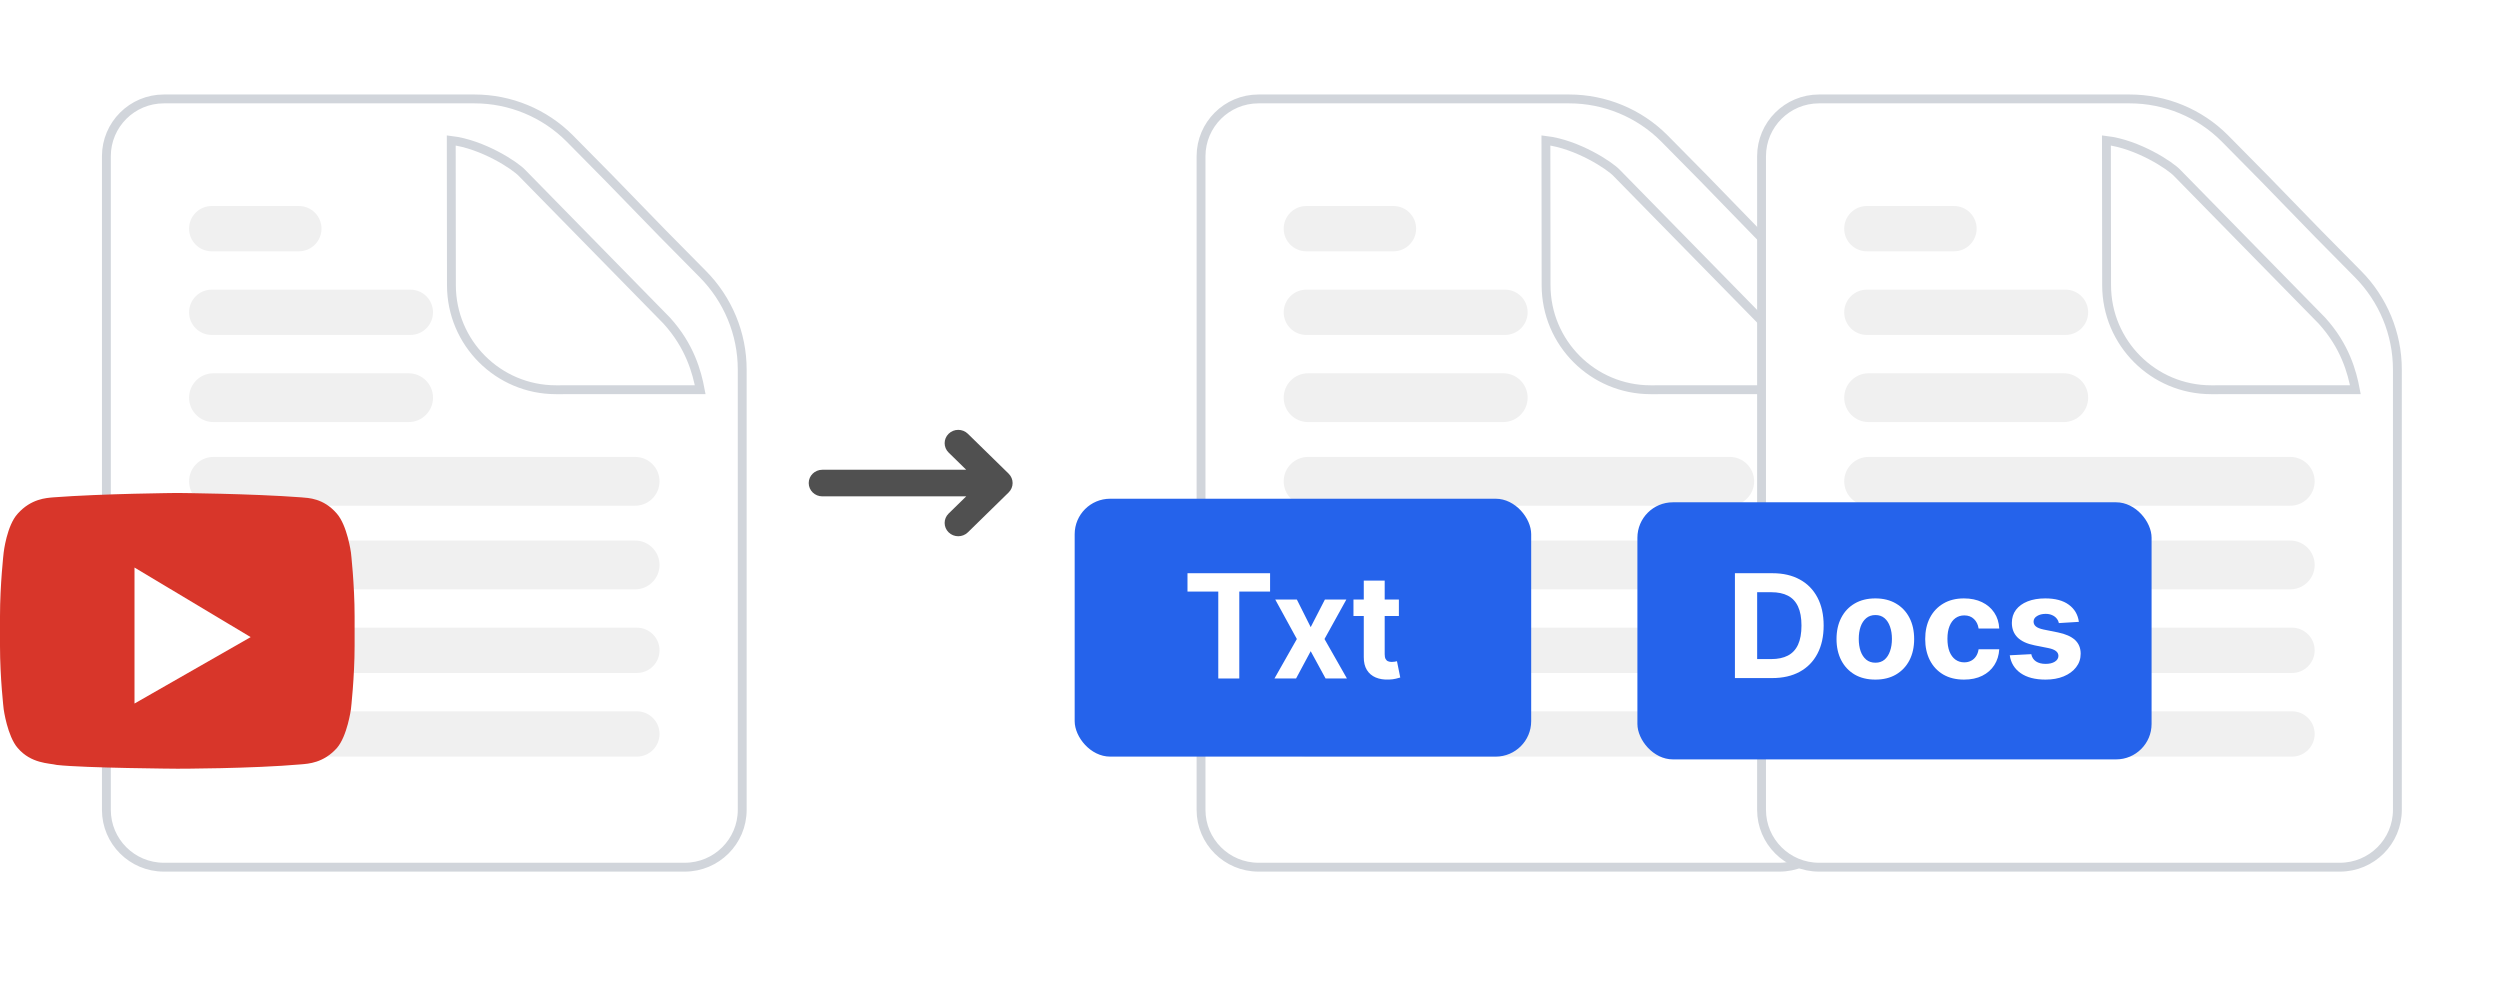 <svg width="282" height="111" viewBox="0 0 282 111" fill="none" xmlns="http://www.w3.org/2000/svg">
<path d="M12 17.624C12 14.055 14.901 11.159 18.483 11.159L53.52 11.159C57.551 11.159 61.422 12.756 64.263 15.612C68.049 19.417 69.873 21.303 71.701 23.194L71.722 23.216C73.559 25.115 75.408 27.026 79.254 30.892C82.108 33.761 83.722 37.637 83.722 41.681V91.353C83.722 94.923 80.82 97.818 77.238 97.818H18.483C14.901 97.818 12 94.923 12 91.353V17.624Z" fill="white" stroke="#D1D5DB"/>
<g filter="url(#filter0_d_5208_19022)">
<path d="M55.921 27.169L55.902 10.84C59.425 11.266 63.107 13.659 63.916 14.541L80.207 31.165C82.832 34.053 83.614 37.007 83.982 38.959L67.714 38.962C61.201 38.962 55.921 33.682 55.921 27.169Z" fill="white"/>
<path d="M55.921 27.169L55.902 10.84C59.425 11.266 63.107 13.659 63.916 14.541L80.207 31.165C82.832 34.053 83.614 37.007 83.982 38.959L67.714 38.962C61.201 38.962 55.921 33.682 55.921 27.169Z" stroke="#D1D5DB"/>
</g>
<path d="M21.328 35.227C21.328 33.816 22.472 32.672 23.883 32.672H46.289C47.7 32.672 48.844 33.816 48.844 35.227C48.844 36.638 47.7 37.782 46.289 37.782H23.883C22.472 37.782 21.328 36.638 21.328 35.227Z" fill="#F0F0F0"/>
<path d="M21.328 25.793C21.328 24.382 22.472 23.238 23.883 23.238H33.711C35.122 23.238 36.266 24.382 36.266 25.793C36.266 27.204 35.122 28.348 33.711 28.348H23.883C22.472 28.348 21.328 27.204 21.328 25.793Z" fill="#F0F0F0"/>
<path d="M21.328 44.858C21.328 43.338 22.56 42.106 24.08 42.106H46.093C47.612 42.106 48.844 43.338 48.844 44.858C48.844 46.378 47.612 47.61 46.093 47.61H24.08C22.56 47.61 21.328 46.378 21.328 44.858Z" fill="#F0F0F0"/>
<path d="M21.328 54.292C21.328 52.773 22.56 51.541 24.08 51.541H71.644C73.163 51.541 74.395 52.773 74.395 54.292C74.395 55.812 73.163 57.044 71.644 57.044H24.08C22.56 57.044 21.328 55.812 21.328 54.292Z" fill="#F0F0F0"/>
<path d="M21.328 63.726C21.328 62.207 22.56 60.975 24.08 60.975H71.644C73.163 60.975 74.395 62.207 74.395 63.726C74.395 65.246 73.163 66.478 71.644 66.478H24.08C22.56 66.478 21.328 65.246 21.328 63.726Z" fill="#F0F0F0"/>
<path d="M21.328 73.357C21.328 71.946 22.472 70.802 23.883 70.802H71.84C73.251 70.802 74.395 71.946 74.395 73.357C74.395 74.768 73.251 75.912 71.84 75.912H23.883C22.472 75.912 21.328 74.768 21.328 73.357Z" fill="#F0F0F0"/>
<path d="M21.328 82.791C21.328 81.38 22.472 80.236 23.883 80.236H71.84C73.251 80.236 74.395 81.38 74.395 82.791C74.395 84.202 73.251 85.346 71.84 85.346H23.883C22.472 85.346 21.328 84.202 21.328 82.791Z" fill="#F0F0F0"/>
<path d="M39.586 62.323C39.586 62.323 39.172 59.283 38 57.94C36.483 56.173 34.759 56.173 34 56.102C28.414 55.678 20 55.607 20 55.607C20 55.607 11.586 55.678 6 56.102C5.241 56.173 3.517 56.244 2 57.94C0.759 59.283 0.414 62.323 0.414 62.323C0.414 62.323 0 65.928 0 69.533V72.856C0 76.461 0.414 79.996 0.414 79.996C0.414 79.996 0.828 83.035 2 84.378C3.517 86.145 5.517 86.075 6.414 86.287C9.586 86.64 20 86.711 20 86.711C20 86.711 28.414 86.711 34 86.216C34.759 86.145 36.483 86.075 38 84.378C39.172 83.035 39.586 79.995 39.586 79.995C39.586 79.995 40 76.39 40 72.856V69.533C40 65.928 39.586 62.323 39.586 62.323Z" fill="#D8362A"/>
<path d="M15.172 64.019V79.359L28.275 71.866L15.172 64.019Z" fill="white"/>
<path fill-rule="evenodd" clip-rule="evenodd" d="M107.005 48.928C107.604 48.342 108.575 48.342 109.174 48.928L113.774 53.428C114.372 54.014 114.372 54.964 113.774 55.549L109.174 60.049C108.575 60.635 107.604 60.635 107.005 60.049C106.406 59.464 106.406 58.514 107.005 57.928L108.988 55.989H92.756C91.909 55.989 91.223 55.317 91.223 54.489C91.223 53.66 91.909 52.989 92.756 52.989H108.988L107.005 51.049C106.406 50.464 106.406 49.514 107.005 48.928Z" fill="#505050"/>
<path d="M135.477 17.624C135.477 14.055 138.378 11.159 141.96 11.159L176.997 11.159C181.028 11.159 184.898 12.756 187.74 15.612C191.525 19.417 193.35 21.303 195.178 23.194L195.199 23.216C197.036 25.115 198.884 27.026 202.731 30.892C205.585 33.761 207.198 37.637 207.198 41.681V91.353C207.198 94.923 204.297 97.818 200.715 97.818H141.96C138.378 97.818 135.477 94.923 135.477 91.353V17.624Z" fill="white" stroke="#D1D5DB"/>
<g filter="url(#filter1_d_5208_19022)">
<path d="M179.398 27.169L179.379 10.84C182.902 11.266 186.584 13.659 187.392 14.541L203.684 31.165C206.308 34.053 207.091 37.007 207.458 38.959L191.191 38.962C184.678 38.962 179.398 33.682 179.398 27.169Z" fill="white"/>
<path d="M179.398 27.169L179.379 10.84C182.902 11.266 186.584 13.659 187.392 14.541L203.684 31.165C206.308 34.053 207.091 37.007 207.458 38.959L191.191 38.962C184.678 38.962 179.398 33.682 179.398 27.169Z" stroke="#D1D5DB"/>
</g>
<path d="M144.801 35.227C144.801 33.816 145.945 32.672 147.356 32.672H169.762C171.173 32.672 172.317 33.816 172.317 35.227C172.317 36.638 171.173 37.782 169.762 37.782H147.356C145.945 37.782 144.801 36.638 144.801 35.227Z" fill="#F0F0F0"/>
<path d="M144.801 25.793C144.801 24.382 145.945 23.238 147.356 23.238H157.183C158.594 23.238 159.738 24.382 159.738 25.793C159.738 27.204 158.594 28.348 157.183 28.348H147.356C145.945 28.348 144.801 27.204 144.801 25.793Z" fill="#F0F0F0"/>
<path d="M144.801 44.858C144.801 43.338 146.033 42.106 147.552 42.106H169.565C171.085 42.106 172.317 43.338 172.317 44.858C172.317 46.378 171.085 47.61 169.565 47.61H147.552C146.033 47.61 144.801 46.378 144.801 44.858Z" fill="#F0F0F0"/>
<path d="M144.801 54.292C144.801 52.773 146.033 51.541 147.552 51.541H195.116C196.636 51.541 197.868 52.773 197.868 54.292C197.868 55.812 196.636 57.044 195.116 57.044H147.552C146.033 57.044 144.801 55.812 144.801 54.292Z" fill="#F0F0F0"/>
<path d="M144.801 63.726C144.801 62.207 146.033 60.975 147.552 60.975H195.116C196.636 60.975 197.868 62.207 197.868 63.726C197.868 65.246 196.636 66.478 195.116 66.478H147.552C146.033 66.478 144.801 65.246 144.801 63.726Z" fill="#F0F0F0"/>
<path d="M144.801 73.357C144.801 71.946 145.945 70.802 147.356 70.802H195.313C196.724 70.802 197.868 71.946 197.868 73.357C197.868 74.768 196.724 75.912 195.313 75.912H147.356C145.945 75.912 144.801 74.768 144.801 73.357Z" fill="#F0F0F0"/>
<path d="M144.801 82.791C144.801 81.38 145.945 80.236 147.356 80.236H195.313C196.724 80.236 197.868 81.38 197.868 82.791C197.868 84.202 196.724 85.346 195.313 85.346H147.356C145.945 85.346 144.801 84.202 144.801 82.791Z" fill="#F0F0F0"/>
<g filter="url(#filter2_d_5208_19022)">
<rect x="121.223" y="56.257" width="51.495" height="29.089" rx="4" fill="#2563EB"/>
</g>
<path d="M133.949 66.729V64.659H143.265V66.729H139.792V76.534H137.422V66.729H133.949Z" fill="white"/>
<path d="M146.285 67.628L147.847 70.741L149.448 67.628H151.868L149.403 72.081L151.934 76.534H149.525L147.847 73.455L146.196 76.534H143.759L146.285 72.081L143.848 67.628H146.285Z" fill="white"/>
<path d="M157.794 67.628V69.483H152.671V67.628H157.794ZM153.834 65.494H156.193V73.797C156.193 74.025 156.227 74.203 156.293 74.33C156.36 74.454 156.452 74.541 156.57 74.591C156.692 74.641 156.832 74.666 156.991 74.666C157.102 74.666 157.213 74.657 157.323 74.638C157.434 74.614 157.519 74.597 157.578 74.585L157.949 76.423C157.831 76.462 157.665 76.506 157.451 76.557C157.237 76.611 156.976 76.644 156.67 76.655C156.101 76.678 155.603 76.599 155.174 76.418C154.75 76.236 154.419 75.954 154.183 75.571C153.947 75.188 153.83 74.705 153.834 74.121V65.494Z" fill="white"/>
<path d="M198.703 17.624C198.703 14.055 201.605 11.159 205.186 11.159L240.224 11.159C244.255 11.159 248.125 12.756 250.966 15.612C254.752 19.417 256.576 21.303 258.404 23.194L258.426 23.216C260.263 25.115 262.111 27.026 265.957 30.892C268.812 33.761 270.425 37.637 270.425 41.681V91.353C270.425 94.923 267.523 97.818 263.942 97.818H205.186C201.605 97.818 198.703 94.923 198.703 91.353V17.624Z" fill="white" stroke="#D1D5DB"/>
<g filter="url(#filter3_d_5208_19022)">
<path d="M242.625 27.169L242.605 10.84C246.129 11.266 249.81 13.659 250.619 14.541L266.91 31.165C269.535 34.053 270.317 37.007 270.685 38.959L254.417 38.962C247.904 38.962 242.625 33.682 242.625 27.169Z" fill="white"/>
<path d="M242.625 27.169L242.605 10.84C246.129 11.266 249.81 13.659 250.619 14.541L266.91 31.165C269.535 34.053 270.317 37.007 270.685 38.959L254.417 38.962C247.904 38.962 242.625 33.682 242.625 27.169Z" stroke="#D1D5DB"/>
</g>
<path d="M208.027 35.227C208.027 33.816 209.171 32.672 210.582 32.672H232.989C234.4 32.672 235.544 33.816 235.544 35.227C235.544 36.638 234.4 37.782 232.989 37.782H210.582C209.171 37.782 208.027 36.638 208.027 35.227Z" fill="#F0F0F0"/>
<path d="M208.027 25.793C208.027 24.382 209.171 23.238 210.582 23.238H220.41C221.821 23.238 222.965 24.382 222.965 25.793C222.965 27.204 221.821 28.348 220.41 28.348H210.582C209.171 28.348 208.027 27.204 208.027 25.793Z" fill="#F0F0F0"/>
<path d="M208.027 44.858C208.027 43.338 209.259 42.106 210.779 42.106H232.792C234.312 42.106 235.544 43.338 235.544 44.858C235.544 46.378 234.312 47.61 232.792 47.61H210.779C209.259 47.61 208.027 46.378 208.027 44.858Z" fill="#F0F0F0"/>
<path d="M208.027 54.292C208.027 52.773 209.259 51.541 210.779 51.541H258.343C259.863 51.541 261.094 52.773 261.094 54.292C261.094 55.812 259.863 57.044 258.343 57.044H210.779C209.259 57.044 208.027 55.812 208.027 54.292Z" fill="#F0F0F0"/>
<path d="M208.027 63.726C208.027 62.207 209.259 60.975 210.779 60.975H258.343C259.863 60.975 261.094 62.207 261.094 63.726C261.094 65.246 259.863 66.478 258.343 66.478H210.779C209.259 66.478 208.027 65.246 208.027 63.726Z" fill="#F0F0F0"/>
<path d="M208.027 73.357C208.027 71.946 209.171 70.802 210.582 70.802H258.539C259.951 70.802 261.094 71.946 261.094 73.357C261.094 74.768 259.951 75.912 258.539 75.912H210.582C209.171 75.912 208.027 74.768 208.027 73.357Z" fill="#F0F0F0"/>
<path d="M208.027 82.791C208.027 81.38 209.171 80.236 210.582 80.236H258.539C259.951 80.236 261.094 81.38 261.094 82.791C261.094 84.202 259.951 85.346 258.539 85.346H210.582C209.171 85.346 208.027 84.202 208.027 82.791Z" fill="#F0F0F0"/>
<g filter="url(#filter4_d_5208_19022)">
<rect x="184.699" y="56.659" width="58" height="29" rx="4" fill="#2563EB"/>
</g>
<path d="M199.904 76.486H195.699V64.659H199.939C201.132 64.659 202.159 64.896 203.02 65.37C203.881 65.839 204.544 66.515 205.007 67.396C205.474 68.278 205.708 69.333 205.708 70.561C205.708 71.793 205.474 72.852 205.007 73.737C204.544 74.623 203.877 75.302 203.009 75.776C202.144 76.249 201.109 76.486 199.904 76.486ZM198.207 74.344H199.8C200.541 74.344 201.165 74.213 201.671 73.951C202.18 73.685 202.563 73.275 202.818 72.721C203.076 72.162 203.206 71.443 203.206 70.561C203.206 69.687 203.076 68.973 202.818 68.419C202.563 67.864 202.182 67.456 201.676 67.194C201.171 66.933 200.547 66.802 199.806 66.802H198.207V74.344Z" fill="white"/>
<path d="M211.539 76.659C210.639 76.659 209.861 76.469 209.205 76.088C208.552 75.703 208.048 75.167 207.693 74.482C207.338 73.793 207.16 72.994 207.16 72.086C207.16 71.169 207.338 70.368 207.693 69.683C208.048 68.994 208.552 68.459 209.205 68.078C209.861 67.693 210.639 67.5 211.539 67.5C212.438 67.5 213.215 67.693 213.867 68.078C214.523 68.459 215.029 68.994 215.385 69.683C215.74 70.368 215.917 71.169 215.917 72.086C215.917 72.994 215.74 73.793 215.385 74.482C215.029 75.167 214.523 75.703 213.867 76.088C213.215 76.469 212.438 76.659 211.539 76.659ZM211.55 74.754C211.96 74.754 212.301 74.638 212.575 74.407C212.85 74.172 213.056 73.853 213.195 73.448C213.338 73.044 213.41 72.584 213.41 72.068C213.41 71.552 213.338 71.092 213.195 70.688C213.056 70.284 212.85 69.964 212.575 69.729C212.301 69.495 211.96 69.377 211.55 69.377C211.137 69.377 210.79 69.495 210.508 69.729C210.23 69.964 210.019 70.284 209.876 70.688C209.737 71.092 209.668 71.552 209.668 72.068C209.668 72.584 209.737 73.044 209.876 73.448C210.019 73.853 210.23 74.172 210.508 74.407C210.79 74.638 211.137 74.754 211.55 74.754Z" fill="white"/>
<path d="M221.541 76.659C220.63 76.659 219.846 76.467 219.19 76.082C218.537 75.693 218.035 75.154 217.684 74.465C217.336 73.776 217.163 72.983 217.163 72.086C217.163 71.177 217.338 70.38 217.69 69.695C218.045 69.006 218.549 68.469 219.201 68.084C219.854 67.695 220.63 67.5 221.53 67.5C222.306 67.5 222.986 67.641 223.569 67.922C224.152 68.203 224.613 68.598 224.953 69.106C225.293 69.614 225.48 70.211 225.515 70.896H223.186C223.121 70.453 222.947 70.097 222.665 69.828C222.387 69.554 222.022 69.418 221.57 69.418C221.188 69.418 220.854 69.522 220.568 69.729C220.286 69.933 220.066 70.232 219.908 70.624C219.75 71.017 219.671 71.493 219.671 72.051C219.671 72.617 219.748 73.098 219.902 73.495C220.061 73.891 220.283 74.193 220.568 74.401C220.854 74.609 221.188 74.713 221.57 74.713C221.852 74.713 222.105 74.655 222.329 74.54C222.557 74.424 222.744 74.257 222.891 74.037C223.042 73.814 223.14 73.547 223.186 73.235H225.515C225.476 73.912 225.291 74.509 224.959 75.025C224.63 75.537 224.177 75.937 223.598 76.226C223.018 76.515 222.333 76.659 221.541 76.659Z" fill="white"/>
<path d="M234.497 70.145L232.238 70.284C232.199 70.091 232.116 69.918 231.989 69.764C231.861 69.606 231.693 69.481 231.485 69.389C231.28 69.293 231.035 69.244 230.749 69.244C230.367 69.244 230.044 69.325 229.782 69.487C229.519 69.645 229.388 69.856 229.388 70.122C229.388 70.334 229.473 70.513 229.643 70.659C229.813 70.805 230.104 70.923 230.517 71.011L232.128 71.335C232.993 71.512 233.637 71.797 234.062 72.189C234.487 72.582 234.699 73.098 234.699 73.737C234.699 74.319 234.527 74.829 234.184 75.267C233.844 75.706 233.377 76.049 232.782 76.295C232.191 76.538 231.51 76.659 230.738 76.659C229.56 76.659 228.622 76.415 227.923 75.926C227.228 75.433 226.82 74.763 226.701 73.916L229.127 73.789C229.201 74.147 229.378 74.421 229.66 74.609C229.942 74.794 230.303 74.886 230.743 74.886C231.176 74.886 231.523 74.803 231.786 74.638C232.052 74.469 232.187 74.251 232.191 73.986C232.187 73.762 232.093 73.579 231.908 73.437C231.722 73.291 231.436 73.179 231.05 73.102L229.51 72.796C228.641 72.623 227.994 72.322 227.569 71.895C227.148 71.468 226.938 70.923 226.938 70.261C226.938 69.691 227.092 69.2 227.401 68.788C227.714 68.376 228.152 68.059 228.716 67.835C229.284 67.612 229.948 67.5 230.709 67.5C231.832 67.5 232.716 67.737 233.361 68.211C234.01 68.684 234.388 69.329 234.497 70.145Z" fill="white"/>
<defs>
<filter id="filter0_d_5208_19022" x="35.402" y="0.276" width="59.184" height="59.185" filterUnits="userSpaceOnUse" color-interpolation-filters="sRGB">
<feFlood flood-opacity="0" result="BackgroundImageFix"/>
<feColorMatrix in="SourceAlpha" type="matrix" values="0 0 0 0 0 0 0 0 0 0 0 0 0 0 0 0 0 0 127 0" result="hardAlpha"/>
<feOffset dx="-5" dy="5"/>
<feGaussianBlur stdDeviation="7.5"/>
<feComposite in2="hardAlpha" operator="out"/>
<feColorMatrix type="matrix" values="0 0 0 0 0 0 0 0 0 0 0 0 0 0 0 0 0 0 0.08 0"/>
<feBlend mode="normal" in2="BackgroundImageFix" result="effect1_dropShadow_5208_19022"/>
<feBlend mode="normal" in="SourceGraphic" in2="effect1_dropShadow_5208_19022" result="shape"/>
</filter>
<filter id="filter1_d_5208_19022" x="158.879" y="0.276" width="59.184" height="59.185" filterUnits="userSpaceOnUse" color-interpolation-filters="sRGB">
<feFlood flood-opacity="0" result="BackgroundImageFix"/>
<feColorMatrix in="SourceAlpha" type="matrix" values="0 0 0 0 0 0 0 0 0 0 0 0 0 0 0 0 0 0 127 0" result="hardAlpha"/>
<feOffset dx="-5" dy="5"/>
<feGaussianBlur stdDeviation="7.5"/>
<feComposite in2="hardAlpha" operator="out"/>
<feColorMatrix type="matrix" values="0 0 0 0 0 0 0 0 0 0 0 0 0 0 0 0 0 0 0.08 0"/>
<feBlend mode="normal" in2="BackgroundImageFix" result="effect1_dropShadow_5208_19022"/>
<feBlend mode="normal" in="SourceGraphic" in2="effect1_dropShadow_5208_19022" result="shape"/>
</filter>
<filter id="filter2_d_5208_19022" x="96.223" y="31.257" width="101.496" height="79.089" filterUnits="userSpaceOnUse" color-interpolation-filters="sRGB">
<feFlood flood-opacity="0" result="BackgroundImageFix"/>
<feColorMatrix in="SourceAlpha" type="matrix" values="0 0 0 0 0 0 0 0 0 0 0 0 0 0 0 0 0 0 127 0" result="hardAlpha"/>
<feOffset/>
<feGaussianBlur stdDeviation="12.5"/>
<feComposite in2="hardAlpha" operator="out"/>
<feColorMatrix type="matrix" values="0 0 0 0 0 0 0 0 0 0 0 0 0 0 0 0 0 0 0.1 0"/>
<feBlend mode="normal" in2="BackgroundImageFix" result="effect1_dropShadow_5208_19022"/>
<feBlend mode="normal" in="SourceGraphic" in2="effect1_dropShadow_5208_19022" result="shape"/>
</filter>
<filter id="filter3_d_5208_19022" x="222.105" y="0.276" width="59.184" height="59.185" filterUnits="userSpaceOnUse" color-interpolation-filters="sRGB">
<feFlood flood-opacity="0" result="BackgroundImageFix"/>
<feColorMatrix in="SourceAlpha" type="matrix" values="0 0 0 0 0 0 0 0 0 0 0 0 0 0 0 0 0 0 127 0" result="hardAlpha"/>
<feOffset dx="-5" dy="5"/>
<feGaussianBlur stdDeviation="7.5"/>
<feComposite in2="hardAlpha" operator="out"/>
<feColorMatrix type="matrix" values="0 0 0 0 0 0 0 0 0 0 0 0 0 0 0 0 0 0 0.08 0"/>
<feBlend mode="normal" in2="BackgroundImageFix" result="effect1_dropShadow_5208_19022"/>
<feBlend mode="normal" in="SourceGraphic" in2="effect1_dropShadow_5208_19022" result="shape"/>
</filter>
<filter id="filter4_d_5208_19022" x="159.699" y="31.659" width="108" height="79" filterUnits="userSpaceOnUse" color-interpolation-filters="sRGB">
<feFlood flood-opacity="0" result="BackgroundImageFix"/>
<feColorMatrix in="SourceAlpha" type="matrix" values="0 0 0 0 0 0 0 0 0 0 0 0 0 0 0 0 0 0 127 0" result="hardAlpha"/>
<feOffset/>
<feGaussianBlur stdDeviation="12.5"/>
<feComposite in2="hardAlpha" operator="out"/>
<feColorMatrix type="matrix" values="0 0 0 0 0 0 0 0 0 0 0 0 0 0 0 0 0 0 0.1 0"/>
<feBlend mode="normal" in2="BackgroundImageFix" result="effect1_dropShadow_5208_19022"/>
<feBlend mode="normal" in="SourceGraphic" in2="effect1_dropShadow_5208_19022" result="shape"/>
</filter>
</defs>
</svg>
